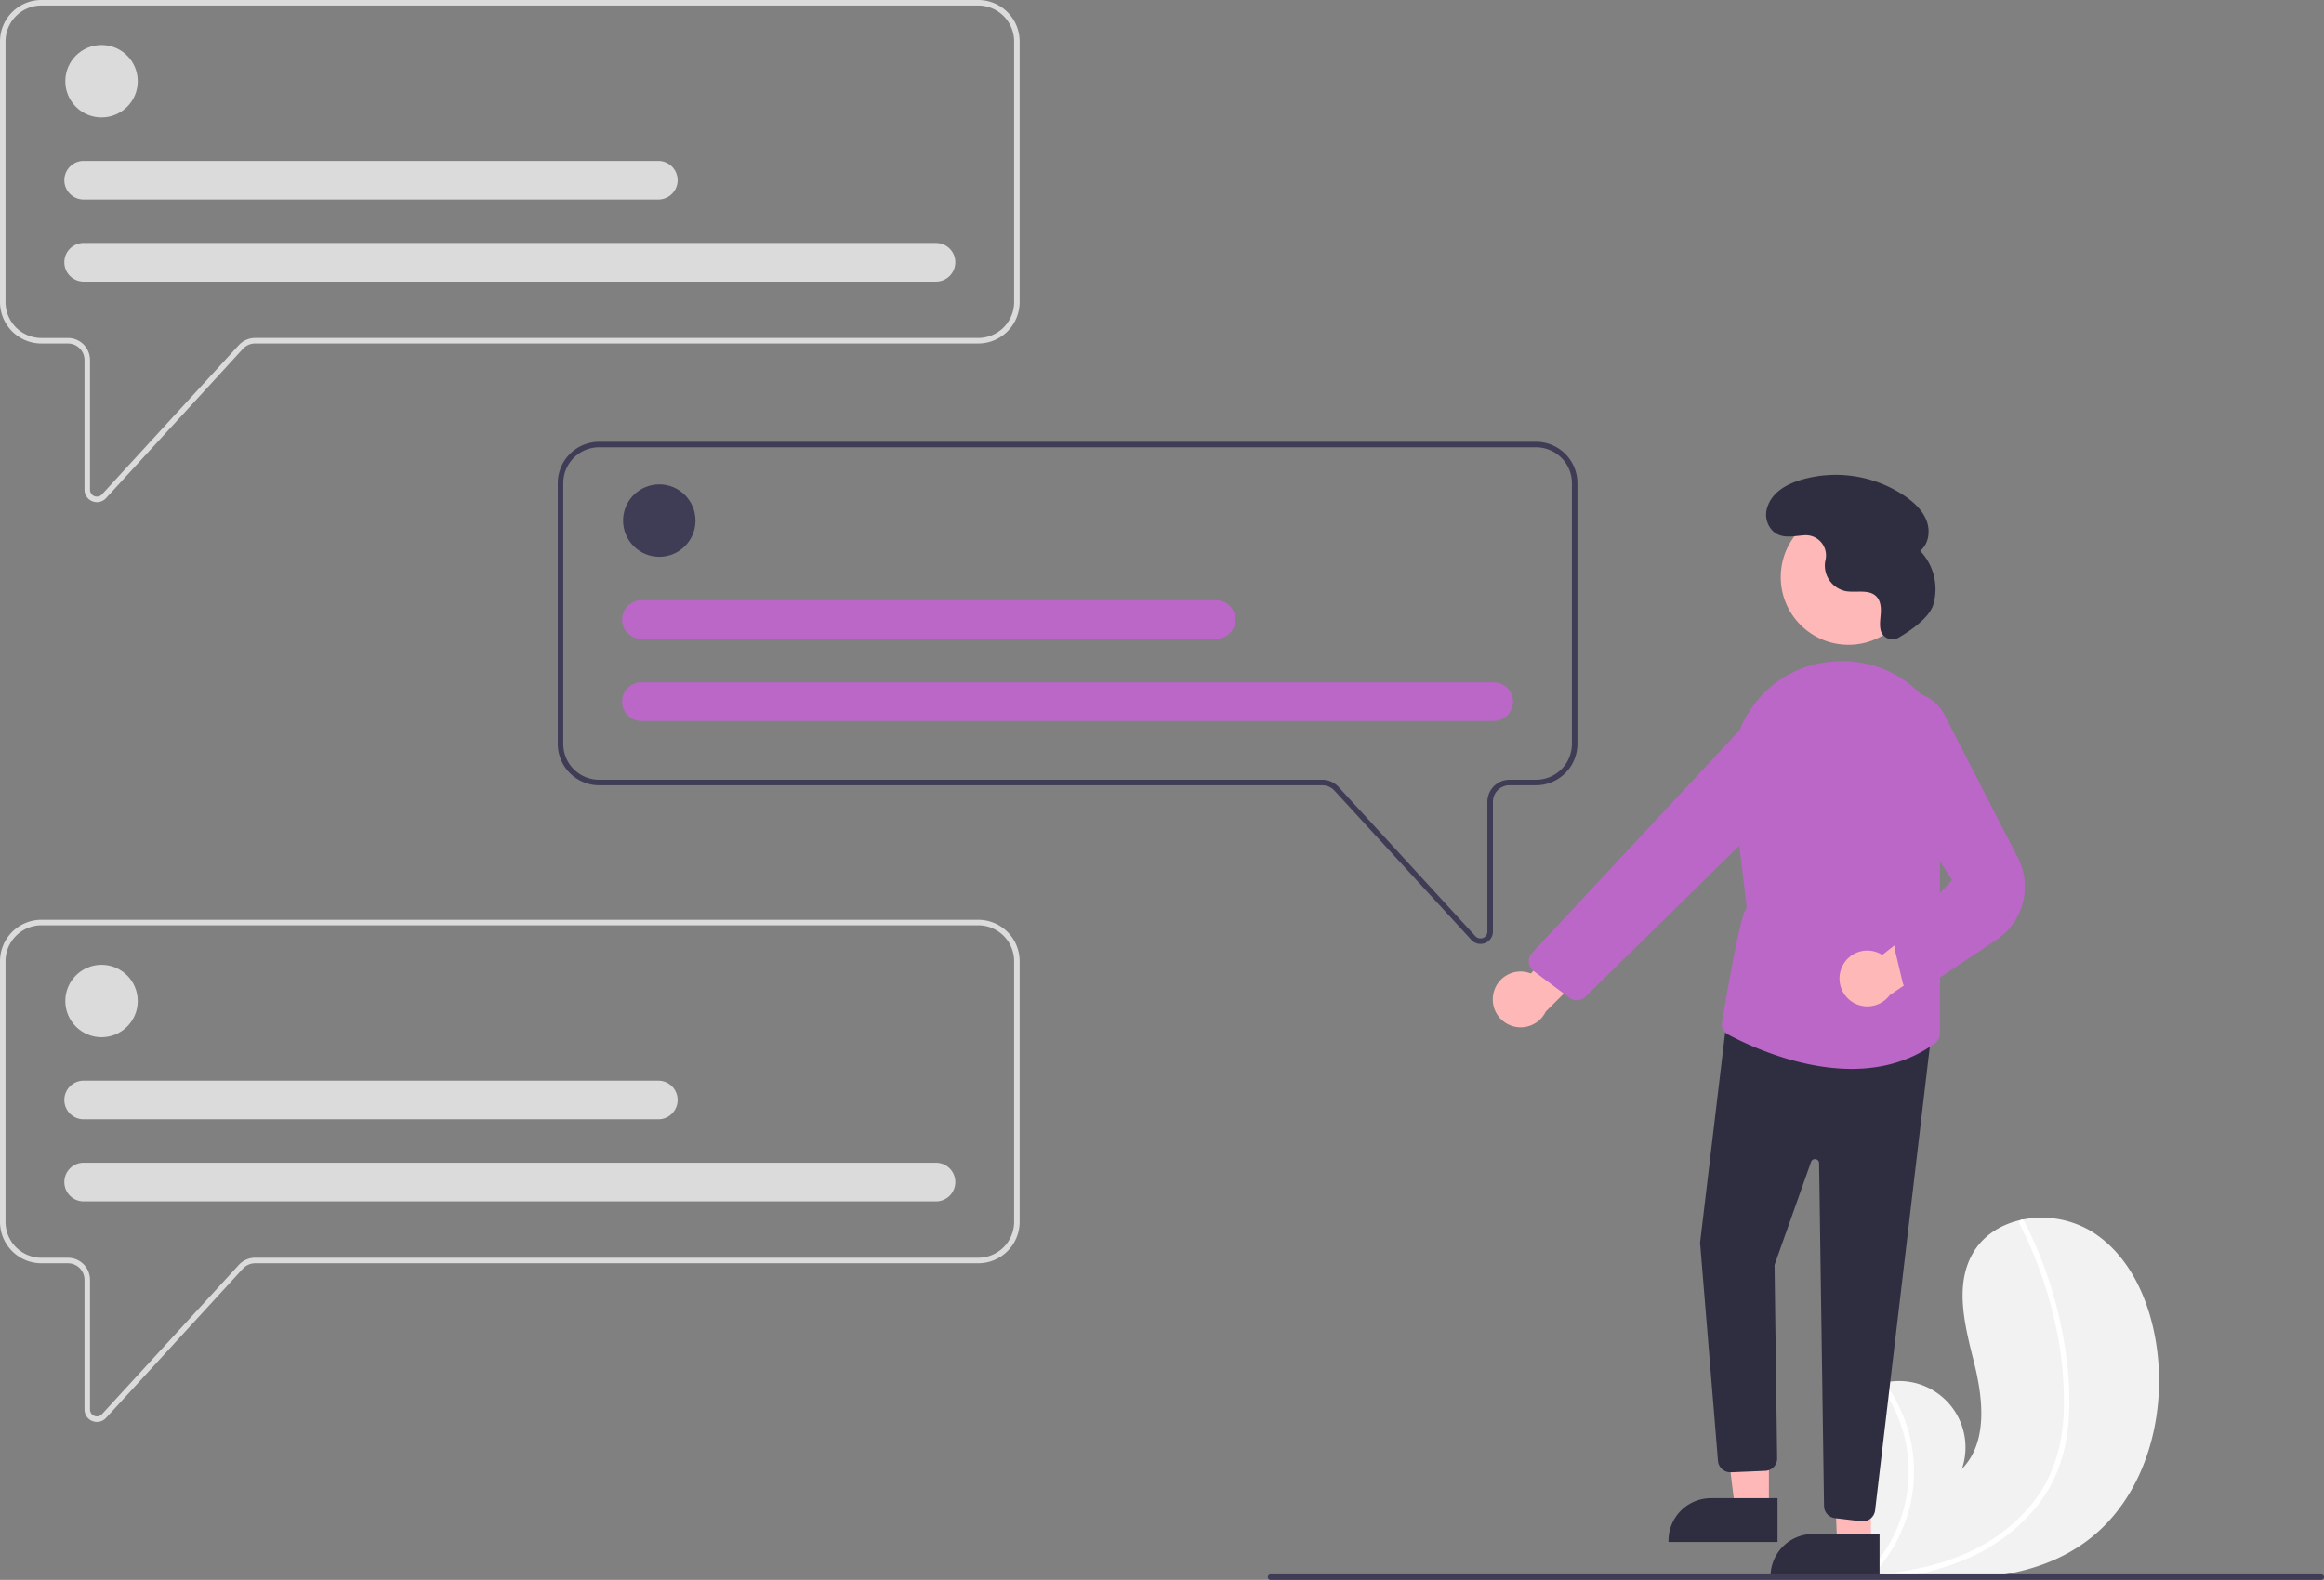 <svg xmlns="http://www.w3.org/2000/svg" id="contact_us" data-name="contact us" width="842.725" height="573" viewBox="0 0 842.725 573"><rect x="0" y="0" width="842.725" height="573" fill="#808080" stroke="none"/><path id="Path_9745" data-name="Path 9745" d="M934.654,722.905c-18.9,13.616-43.394,14.3-67.07,12.627-3.306-.233-6.589-.507-9.841-.8-.02-.005-.045,0-.065-.008-.156-.015-.313-.03-.462-.039l-2.008-.189.157.3.493.93c-.177-.311-.354-.616-.531-.927-.052-.093-.111-.186-.162-.28-6.133-10.673-12.217-21.738-13.768-33.926-1.6-12.65,2.9-26.974,14.037-33.192a22.463,22.463,0,0,1,4.61-1.931c.666-.2,1.341-.366,2.023-.512a24.081,24.081,0,0,1,28,31.3c9.439-9.679,7.679-25.381,4.422-38.5s-7.212-27.725-.576-39.512c3.689-6.561,10.175-10.631,17.454-12.271.223-.048.446-.1.67-.138a35.144,35.144,0,0,1,25.249,4.424c13.919,8.771,21.068,25.4,23.388,41.692C964.416,678.167,956.143,707.423,934.654,722.905Z" transform="translate(-178.635 -163.5)" fill="#f2f2f2"></path><path id="Path_9746" data-name="Path 9746" d="M928.552,680.882a59.743,59.743,0,0,1-4.123,16.835,51.875,51.875,0,0,1-8.054,13.156,66.465,66.465,0,0,1-25.531,18.409,95.656,95.656,0,0,1-23.26,6.25c-3.306-.233-6.589-.507-9.841-.8-.02-.005-.045,0-.065-.008-.156-.015-.313-.03-.462-.039l-2.008-.189.157.3.493.93c-.177-.311-.354-.616-.531-.927-.052-.093-.111-.186-.162-.28a52.411,52.411,0,0,0,4.879-69.049c.666-.2,1.341-.366,2.023-.512a55.3,55.3,0,0,1,5.044,8.354,54.179,54.179,0,0,1,4.675,33.706,55.392,55.392,0,0,1-14.034,27.629c.631-.044,1.269-.1,1.893-.153,11.818-1,23.613-3.542,34.332-8.746a61.832,61.832,0,0,0,23.163-19.006c6.492-8.953,9.353-19.723,9.844-30.669a129.426,129.426,0,0,0-3.674-35.039A147.068,147.068,0,0,0,910.95,607.37a1.057,1.057,0,0,1,.42-1.4.9.9,0,0,1,.67-.138.783.783,0,0,1,.517.443c.676,1.319,1.339,2.638,1.977,3.973a148.737,148.737,0,0,1,11.644,34.924C928.527,656.827,929.781,669.016,928.552,680.882Z" transform="translate(-178.635 -163.5)" fill="#fff"></path><path id="Path_9747" data-name="Path 9747" d="M213.795,345.626a4.535,4.535,0,0,1-1.645-.311,4.475,4.475,0,0,1-2.87-4.2V294.086a6.012,6.012,0,0,0-6-6h-9.631a15.026,15.026,0,0,1-15.01-15.009V178.509A15.026,15.026,0,0,1,193.644,163.5H533.37a15.026,15.026,0,0,1,15.009,15.009v94.563a15.026,15.026,0,0,1-15.009,15.009H271.15a6.021,6.021,0,0,0-4.427,1.947L217.1,344.162A4.476,4.476,0,0,1,213.795,345.626ZM193.644,165.5a13.024,13.024,0,0,0-13.009,13.009v94.563a13.024,13.024,0,0,0,13.009,13.009h9.631a8.014,8.014,0,0,1,8,8v47.033a2.5,2.5,0,0,0,4.347,1.691l49.622-54.133a8.025,8.025,0,0,1,5.9-2.6H533.37a13.024,13.024,0,0,0,13.009-13.009V178.509A13.024,13.024,0,0,0,533.37,165.5Z" transform="translate(-178.635 -163.5)" fill="#dbdbdb"></path><circle id="Ellipse_146" data-name="Ellipse 146" cx="13.134" cy="13.134" r="13.134" transform="translate(23.682 16.323)" fill="#dbdbdb"></circle><path id="Path_9748" data-name="Path 9748" d="M518.047,265.63H208.967a7,7,0,1,1,0-14.009h309.08a7,7,0,0,1,0,14.009Z" transform="translate(-178.635 -163.5)" fill="#dbdbdb"></path><path id="Path_9749" data-name="Path 9749" d="M417.355,235.86H208.967a7,7,0,1,1,0-14.009H417.355a7,7,0,0,1,0,14.009Z" transform="translate(-178.635 -163.5)" fill="#dbdbdb"></path><path id="Path_9750" data-name="Path 9750" d="M213.795,679.222a4.534,4.534,0,0,1-1.645-.311,4.475,4.475,0,0,1-2.87-4.2V627.682a6.012,6.012,0,0,0-6-6h-9.631a15.026,15.026,0,0,1-15.01-15.009V512.106A15.026,15.026,0,0,1,193.644,497.1H533.37a15.026,15.026,0,0,1,15.009,15.009v94.563a15.026,15.026,0,0,1-15.009,15.009H271.15a6.021,6.021,0,0,0-4.427,1.947L217.1,677.758A4.476,4.476,0,0,1,213.795,679.222ZM193.645,499.1a13.024,13.024,0,0,0-13.01,13.009v94.563a13.024,13.024,0,0,0,13.009,13.009h9.631a8.014,8.014,0,0,1,8,8v47.033a2.5,2.5,0,0,0,4.347,1.691l49.622-54.133a8.025,8.025,0,0,1,5.9-2.6H533.37a13.024,13.024,0,0,0,13.009-13.009V512.106A13.024,13.024,0,0,0,533.37,499.1Z" transform="translate(-178.635 -163.5)" fill="#dbdbdb"></path><path id="Path_9751" data-name="Path 9751" d="M715.478,505.857a4.475,4.475,0,0,1-3.307-1.464l-49.622-54.133a6.02,6.02,0,0,0-4.426-1.947H395.9A15.026,15.026,0,0,1,380.894,433.3V338.74A15.026,15.026,0,0,1,395.9,323.731H735.629a15.026,15.026,0,0,1,15.009,15.009V433.3a15.026,15.026,0,0,1-15.009,15.009H726a6.012,6.012,0,0,0-6,6V501.35a4.474,4.474,0,0,1-2.87,4.2A4.526,4.526,0,0,1,715.478,505.857ZM395.9,325.731a13.024,13.024,0,0,0-13.009,13.009V433.3A13.024,13.024,0,0,0,395.9,446.312h262.22a8.024,8.024,0,0,1,5.9,2.6l49.622,54.133a2.5,2.5,0,0,0,4.347-1.691V454.317a8.014,8.014,0,0,1,8-8h9.631A13.024,13.024,0,0,0,748.638,433.3V338.74a13.024,13.024,0,0,0-13.009-13.009Z" transform="translate(-178.635 -163.5)" fill="#3f3d56"></path><circle id="Ellipse_147" data-name="Ellipse 147" cx="13.134" cy="13.134" r="13.134" transform="translate(23.682 349.919)" fill="#dbdbdb"></circle><path id="Path_9752" data-name="Path 9752" d="M518.047,599.226H208.967a7,7,0,1,1,0-14.009h309.08a7,7,0,0,1,0,14.009Z" transform="translate(-178.635 -163.5)" fill="#dbdbdb"></path><path id="Path_9753" data-name="Path 9753" d="M417.355,569.456H208.967a7,7,0,1,1,0-14.009H417.355a7,7,0,0,1,0,14.009Z" transform="translate(-178.635 -163.5)" fill="#dbdbdb"></path><circle id="Ellipse_148" data-name="Ellipse 148" cx="13.134" cy="13.134" r="13.134" transform="translate(225.941 175.678)" fill="#3f3d56"></circle><path id="Path_9754" data-name="Path 9754" d="M720.306,424.985H411.226a7,7,0,0,1,0-14.009h309.08a7,7,0,0,1,0,14.009Z" transform="translate(-178.635 -163.5)" fill="#ba67c8"></path><path id="Path_9755" data-name="Path 9755" d="M619.614,395.215H411.226a7,7,0,0,1,0-14.009H619.614a7,7,0,1,1,0,14.009Z" transform="translate(-178.635 -163.5)" fill="#ba67c8"></path><path id="Path_9756" data-name="Path 9756" d="M720.171,523.859a10.056,10.056,0,0,1,13.594-7.277l23.459-26.956,4.983,17.889L739.166,530.37a10.11,10.11,0,0,1-18.995-6.511Z" transform="translate(-178.635 -163.5)" fill="#ffb8b8"></path><circle id="Ellipse_149" data-name="Ellipse 149" cx="24.561" cy="24.561" r="24.561" transform="translate(645.729 184.74)" fill="#ffb8b8"></circle><path id="Path_9757" data-name="Path 9757" d="M641.436,547.373H629.177l-5.833-47.288h18.1Z" fill="#ffb8b8"></path><path id="Path_9758" data-name="Path 9758" d="M823.2,722.757H783.667v-.5a15.386,15.386,0,0,1,15.387-15.386H823.2Z" transform="translate(-178.635 -163.5)" fill="#2f2e41"></path><path id="Path_9759" data-name="Path 9759" d="M678.436,560.373H666.177l-1.7-46.158,13.96-1.129Z" fill="#ffb8b8"></path><path id="Path_9760" data-name="Path 9760" d="M860.2,735.757H820.667v-.5a15.386,15.386,0,0,1,15.387-15.386H860.2Z" transform="translate(-178.635 -163.5)" fill="#2f2e41"></path><path id="Path_9761" data-name="Path 9761" d="M853.584,715.243l-9.547-1.124a4.512,4.512,0,0,1-3.974-4.4l-1.789-124.339a1.5,1.5,0,0,0-2.914-.478l-13.246,37.4.947,70.1a4.5,4.5,0,0,1-4.229,4.553l-12.464.529a4.527,4.527,0,0,1-4.744-3.925l-6.51-79.3,0-.05,9.877-82.819,74.183,5.367L858.579,711.3a4.507,4.507,0,0,1-4.466,3.973,4.4,4.4,0,0,1-.529-.032Z" transform="translate(-178.635 -163.5)" fill="#2f2e41"></path><path id="Path_9762" data-name="Path 9762" d="M805.306,538.728a4.473,4.473,0,0,1-2.355-3.618s6.671-41.484,9.115-42.263l-5.349-44.363a40.909,40.909,0,0,1,8.781-30.49,39.013,39.013,0,0,1,27.031-14.483q1.121-.1,2.23-.154a39.368,39.368,0,0,1,33.134,15.082,40.12,40.12,0,0,1,7.219,36.406l-3,10.44v72.956a4.555,4.555,0,0,1-1.862,3.653c-9.341,6.855-19.9,9.279-30.156,9.279C830.686,551.173,812.34,542.493,805.306,538.728Z" transform="translate(-178.635 -163.5)" fill="#ba67c8"></path><path id="Path_9763" data-name="Path 9763" d="M747.716,525.377l-12.9-9.648a4.5,4.5,0,0,1-.6-6.672l76.863-82.474a15.053,15.053,0,0,1,19.521-2.075h0a14.978,14.978,0,0,1,1.925,22.976l-78.964,77.5a4.472,4.472,0,0,1-5.362.708,4.616,4.616,0,0,1-.485-.316Z" transform="translate(-178.635 -163.5)" fill="#ba67c8"></path><path id="Path_9764" data-name="Path 9764" d="M846.465,514.457a10.056,10.056,0,0,1,14.715-4.607l28.086-22.094,1.55,18.5-26.909,18.144a10.11,10.11,0,0,1-17.442-9.948Z" transform="translate(-178.635 -163.5)" fill="#ffb8b8"></path><path id="Path_9765" data-name="Path 9765" d="M871.6,523.082a4.464,4.464,0,0,1-3.023-3.249l-2.837-11.916a4.437,4.437,0,0,1,1.65-4.612l19.089-20.645-28.079-43.3a15.242,15.242,0,1,1,25.833-15.632l26.1,50.81a23.118,23.118,0,0,1-7.721,29.795l-26.676,17.82a4.461,4.461,0,0,1-2.97,1.137,4.55,4.55,0,0,1-1.37-.213Z" transform="translate(-178.635 -163.5)" fill="#ba67c8"></path><path id="Path_9766" data-name="Path 9766" d="M867.125,394.758a4.4,4.4,0,0,1-6.493-2.565l-.015-.061c-.5-2.044-.105-4.182.024-6.282s-.089-4.4-1.527-5.941c-2.681-2.863-7.414-1.312-11.271-2.019a9.511,9.511,0,0,1-7.453-10.117c.053-.437.136-.874.23-1.311a7.325,7.325,0,0,0-7.651-8.83c-3.893.244-8.091,1.446-11.329-1.421a8.351,8.351,0,0,1-2.053-8.992c1.812-5.321,7-8.129,12.135-9.685a44.588,44.588,0,0,1,37.826,6c3.263,2.274,6.314,5.136,7.719,8.856s.762,8.427-2.349,10.9a20.123,20.123,0,0,1,4.765,19.521C878.167,387.794,870.829,392.6,867.125,394.758Z" transform="translate(-178.635 -163.5)" fill="#2f2e41"></path><path id="Path_9767" data-name="Path 9767" d="M1021.36,735.5a1,1,0,0,1-1,1h-381a1,1,0,0,1,0-2h381a1,1,0,0,1,1,1Z" transform="translate(-178.635 -163.5)" fill="#3f3d56"></path></svg>